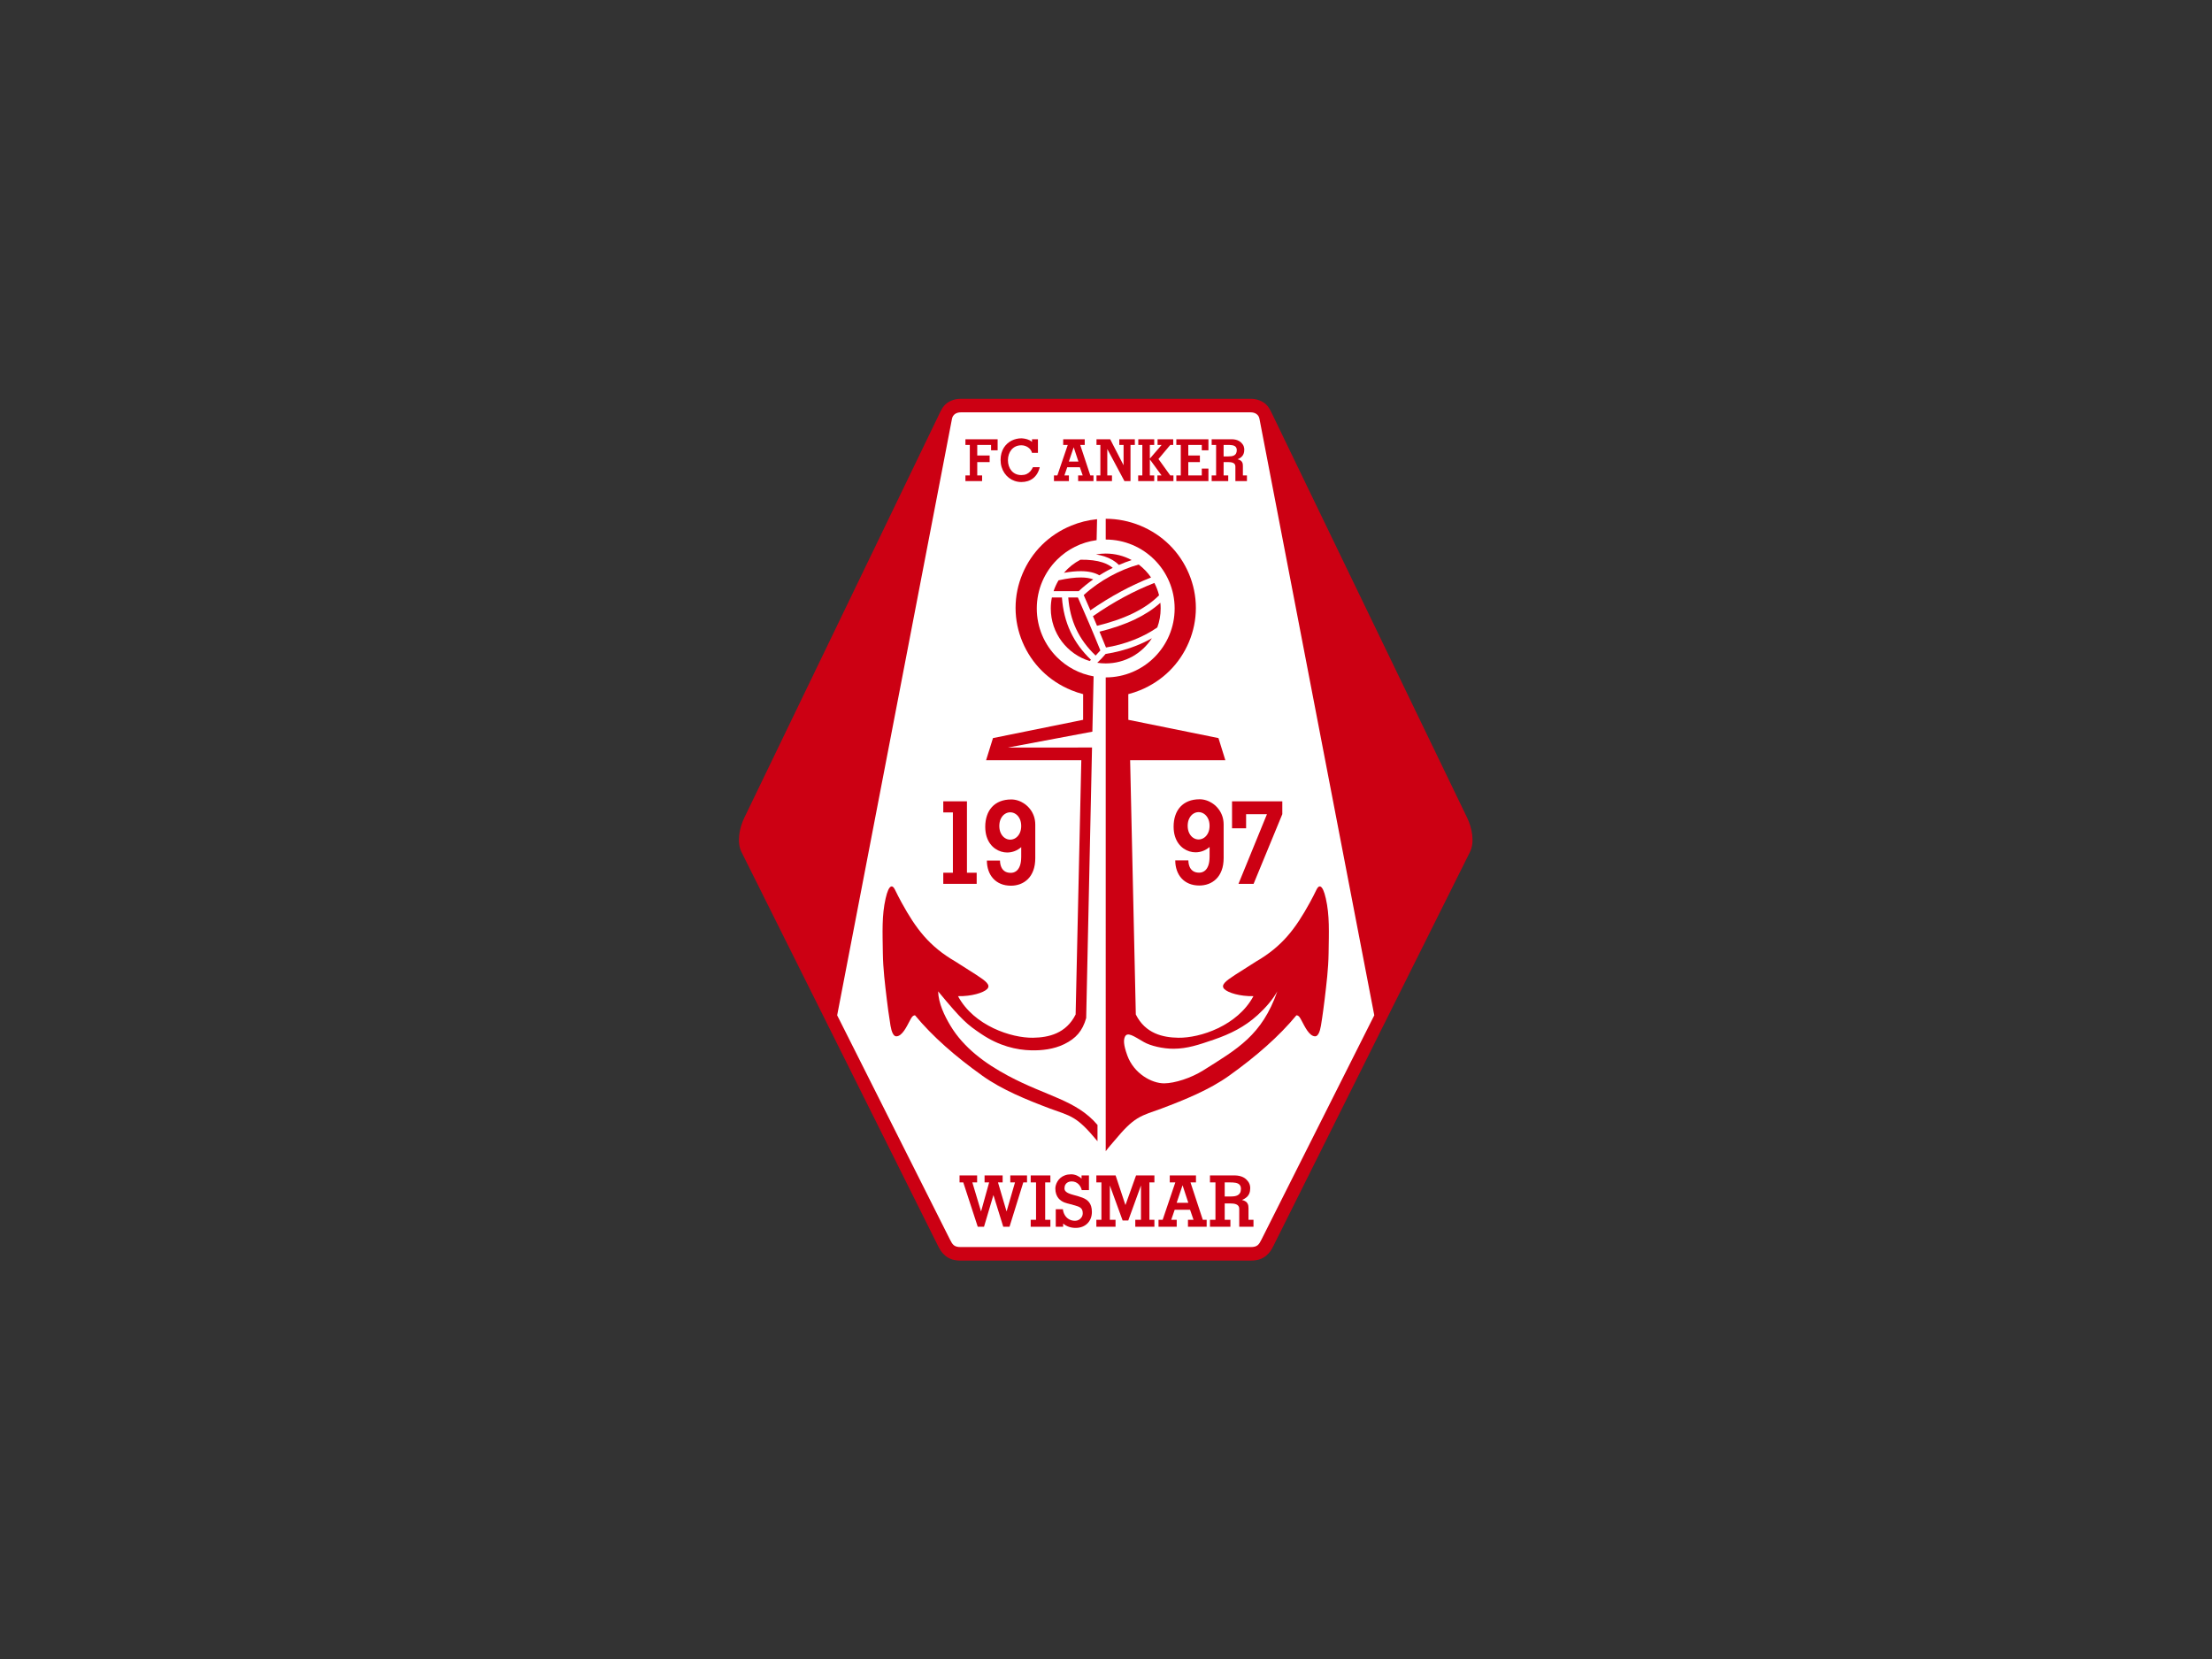 <?xml version="1.0" encoding="UTF-8" standalone="no"?>
<!-- Created with Inkscape (http://www.inkscape.org/) -->

<svg
   version="1.1"
   id="svg2"
   width="1066.667"
   height="800"
   viewBox="0 0 1066.667 800"
   sodipodi:docname="FC Anker Wismar.ai"
   xmlns:inkscape="http://www.inkscape.org/namespaces/inkscape"
   xmlns:sodipodi="http://sodipodi.sourceforge.net/DTD/sodipodi-0.dtd"
   xmlns="http://www.w3.org/2000/svg"
   xmlns:svg="http://www.w3.org/2000/svg">
  <rect x="0" y="0" width="1066.667" height="800" fill="#333333" stroke="none"/>
  <defs
     id="defs6">
    <clipPath
       clipPathUnits="userSpaceOnUse"
       id="clipPath16">
      <path
         d="M 0,600 H 800 V 0 H 0 Z"
         id="path14" />
    </clipPath>
  </defs>
  <sodipodi:namedview
     id="namedview4"
     pagecolor="#ffffff"
     bordercolor="#000000"
     borderopacity="0.25"
     inkscape:showpageshadow="2"
     inkscape:pageopacity="0.0"
     inkscape:pagecheckerboard="0"
     inkscape:deskcolor="#d1d1d1" />
  <g
     id="g8"
     inkscape:groupmode="layer"
     inkscape:label="FC Anker Wismar"
     transform="matrix(1.333,0,0,-1.333,0,800)">
    <g
       id="g10">
      <g
         id="g12"
         clip-path="url(#clipPath16)">
        <g
           id="g18"
           transform="translate(400,144.118)">
          <path
             d="m 0,0 h -52.437 c -2.444,0 -4.11,0.573 -5.581,1.761 -1.324,1.072 -1.956,2.194 -2.706,3.685 l -71.046,142.376 c -1.779,3.605 -0.72,8.772 1.029,12.391 l 70.187,145.353 c 0.902,1.868 1.594,3.524 3.126,4.637 1.414,1.028 3.15,1.561 5.011,1.561 H 0 52.417 c 1.861,0 3.597,-0.533 5.011,-1.561 1.532,-1.113 2.224,-2.769 3.126,-4.637 l 70.187,-145.353 c 1.748,-3.619 2.808,-8.786 1.029,-12.391 L 60.724,5.446 C 59.974,3.955 59.342,2.833 58.018,1.761 56.547,0.573 54.881,0 52.437,0 Z"
             style="fill:#cc0013;fill-opacity:1;fill-rule:nonzero;stroke:none"
             id="path20" />
        </g>
        <g
           id="g22"
           transform="translate(347.563,149.019)">
          <path
             d="m 0,0 c -2.427,0 -2.979,0.87 -3.923,2.747 l -40.792,81.098 41.537,215.794 c 0.292,1.515 1.569,2.325 3.198,2.325 h 104.834 c 1.63,0 2.905,-0.81 3.197,-2.325 L 149.589,83.845 108.797,2.747 C 107.853,0.87 107.301,0 104.874,0 Z"
             style="fill:#ffffff;fill-opacity:1;fill-rule:nonzero;stroke:none"
             id="path24" />
        </g>
        <g
           id="g26"
           transform="translate(395.373,377.229)">
          <path
             d="m 0,0 c 0.27,-0.63 0.54,-1.261 0.81,-1.895 0.222,-0.522 0.444,-1.044 0.665,-1.567 4.48,1.086 8.84,2.506 12.764,4.384 3.702,1.773 7.019,3.953 9.684,6.645 -0.387,1.574 -0.963,3.073 -1.7,4.474 C 18.533,10.593 14.847,8.887 11.164,6.9 7.441,4.893 3.719,2.6 0,0"
             style="fill:#cc0013;fill-opacity:1;fill-rule:nonzero;stroke:none"
             id="path28" />
        </g>
        <g
           id="g30"
           transform="translate(387.271,371.588)">
          <path
             d="M 0,0 C -1.766,3.76 -2.791,7.873 -3.11,12.417 H -6.746 C -7.007,11.133 -7.144,9.803 -7.144,8.44 c 0,-8.946 5.916,-16.514 14.049,-19.004 0.168,0.135 0.336,0.274 0.503,0.417 C 4.202,-7.07 1.743,-3.713 0,0"
             style="fill:#cc0013;fill-opacity:1;fill-rule:nonzero;stroke:none"
             id="path32" />
        </g>
        <g
           id="g34"
           transform="translate(399.968,363.588)">
          <path
             d="m 0,0 c -0.971,-1.146 -1.906,-2.138 -2.837,-3.011 h -0.005 c -0.066,-0.062 -0.133,-0.123 -0.199,-0.185 1.001,-0.155 2.027,-0.236 3.072,-0.236 7.005,0 13.165,3.626 16.704,9.103 C 14.866,4.618 12.957,3.725 11.061,2.976 7.187,1.444 3.346,0.502 0,0"
             style="fill:#cc0013;fill-opacity:1;fill-rule:nonzero;stroke:none"
             id="path36" />
        </g>
        <g
           id="g38"
           transform="translate(394.084,374.442)">
          <path
             d="m 0,0 c -1.335,3.134 -2.725,6.329 -4.155,9.563 h -3.482 c 0.312,-4.2 1.264,-7.995 2.888,-11.453 1.638,-3.488 3.965,-6.65 7.012,-9.555 0.568,0.572 1.137,1.193 1.716,1.867 C 2.695,-6.401 1.365,-3.207 0,0"
             style="fill:#cc0013;fill-opacity:1;fill-rule:nonzero;stroke:none"
             id="path40" />
        </g>
        <g
           id="g42"
           transform="translate(419.766,382.096)">
          <path
             d="m 0,0 c -2.638,-2.389 -5.756,-4.363 -9.173,-5.999 -3.98,-1.906 -8.362,-3.352 -12.85,-4.459 0.796,-1.905 1.582,-3.813 2.355,-5.722 3.072,0.494 6.56,1.377 10.092,2.774 2.872,1.135 5.762,2.605 8.465,4.475 0.787,2.139 1.216,4.452 1.216,6.863 C 0.105,-1.37 0.07,-0.68 0,0"
             style="fill:#cc0013;fill-opacity:1;fill-rule:nonzero;stroke:none"
             id="path44" />
        </g>
        <g
           id="g46"
           transform="translate(397.702,392.024)">
          <path
             d="M 0,0 C 0.964,0.606 1.948,1.182 2.944,1.725 3.57,2.065 4.201,2.394 4.835,2.708 3.84,3.526 2.625,4.191 1.12,4.678 -0.94,5.344 -3.539,5.687 -6.848,5.651 -9.133,4.464 -11.158,2.846 -12.817,0.905 -10.461,1.323 -8.395,1.519 -6.593,1.504 -3.829,1.482 -1.657,0.966 0,0"
             style="fill:#cc0013;fill-opacity:1;fill-rule:nonzero;stroke:none"
             id="path48" />
        </g>
        <g
           id="g50"
           transform="translate(404.782,395.782)">
          <path
             d="m 0,0 c 1.532,0.674 3.074,1.266 4.604,1.767 -2.796,1.5 -5.993,2.352 -9.387,2.352 -1.204,0 -2.384,-0.107 -3.529,-0.312 C -7.198,3.629 -6.187,3.389 -5.264,3.091 -3.046,2.373 -1.343,1.325 0,0"
             style="fill:#cc0013;fill-opacity:1;fill-rule:nonzero;stroke:none"
             id="path52" />
        </g>
        <g
           id="g54"
           transform="translate(395.493,390.558)">
          <path
             d="m 0,0 c -1.172,0.443 -2.629,0.679 -4.402,0.693 -2.231,0.018 -4.932,-0.318 -8.158,-1.038 -0.734,-1.227 -1.34,-2.54 -1.798,-3.921 h 9.085 C -3.652,-2.744 -1.876,-1.314 0,0"
             style="fill:#cc0013;fill-opacity:1;fill-rule:nonzero;stroke:none"
             id="path56" />
        </g>
        <g
           id="g58"
           transform="translate(392.042,384.873)">
          <path
             d="m 0,0 c 0.805,-1.822 1.608,-3.657 2.409,-5.507 3.671,2.546 7.339,4.798 11.005,6.774 3.65,1.969 7.299,3.667 10.942,5.113 -1.229,1.793 -2.744,3.374 -4.48,4.677 C 16.507,10.12 13.022,8.689 9.693,6.875 6.186,4.965 2.851,2.63 0,0"
             style="fill:#cc0013;fill-opacity:1;fill-rule:nonzero;stroke:none"
             id="path60" />
        </g>
        <g
           id="g62"
           transform="translate(364.707,210.972)">
          <path
             d="m 0,0 c -8.243,4.402 -16.074,10.106 -20.892,18.143 -2.176,3.629 -4.307,8.061 -4.444,12.412 8.8,-10.671 10.523,-11.99 15.591,-15.413 6.432,-4.35 12.76,-5.811 18.144,-5.928 3.645,-0.078 8.023,0.355 11.852,2.222 4.288,2.09 6.614,4.756 7.969,9.43 l 2.116,97.897 -30.38,-0.002 30.507,5.736 0.443,20.01 c -5.127,0.91 -9.713,3.388 -13.244,6.919 -4.513,4.512 -7.305,10.747 -7.305,17.631 0,6.884 2.792,13.118 7.305,17.631 3.78,3.78 8.767,6.352 14.334,7.088 l 0.167,7.579 c -3.247,-0.313 -6.377,-1.106 -9.313,-2.309 -4.041,-1.655 -7.642,-4.044 -10.616,-6.984 -2.974,-2.94 -5.39,-6.5 -7.064,-10.495 -1.604,-3.825 -2.489,-7.982 -2.489,-12.3 0,-4.318 0.885,-8.475 2.489,-12.301 1.674,-3.994 4.09,-7.553 7.064,-10.494 2.974,-2.94 6.575,-5.329 10.616,-6.983 1.39,-0.571 2.803,-1.043 4.273,-1.422 l -0.01,-9.287 -32.608,-6.608 -2.492,-8.017 h 34.45 L 24.405,22.181 c -3.452,-6.903 -9.764,-8.33 -15.412,-8.411 -7.838,-0.115 -21.382,4.325 -27.137,15.045 4.899,-0.109 9.199,1.239 10.519,2.558 1.44,1.44 -0.444,2.907 -3.869,5.132 -2.837,1.843 -7.174,4.591 -7.569,4.819 -9.492,5.495 -14.297,11.898 -19.474,21.318 -0.785,1.429 -1.756,3.31 -2.431,4.72 -0.816,1.707 -2.146,2.149 -3.363,-3.203 -1.401,-6.162 -1.114,-12.07 -1.002,-19.821 0.081,-5.678 0.759,-11.03 1.437,-16.742 0.175,-1.475 0.761,-6.075 1.333,-9.474 0.39,-2.307 1.097,-3.838 2.076,-3.838 2.15,0 3.75,3.491 4.931,5.699 0.462,0.864 0.939,1.901 1.868,1.901 6.261,-7.591 14.554,-14.859 24.393,-21.881 7.063,-5.041 15.951,-8.66 24.428,-11.853 3.346,-1.26 6.065,-1.942 8.726,-3.585 2.423,-1.496 4.758,-3.79 8.292,-8.044 0.054,-0.066 0.109,-0.131 0.164,-0.196 l 0.004,5.898 C 24.67,-8.759 14.053,-7.505 0,0"
             style="fill:#cc0013;fill-opacity:1;fill-rule:nonzero;stroke:none"
             id="path64" />
        </g>
        <g
           id="g66"
           transform="translate(435.264,212.926)">
          <path
             d="m 0,0 c -4.408,-2.77 -10.321,-4.655 -14.103,-4.68 -4.529,-0.03 -10.967,3.555 -13.334,10.038 -1.511,4.136 -1.328,5.7 -0.928,6.701 0.841,2.11 3.27,0.304 6.914,-1.802 2.372,-1.37 6.933,-2.445 10.787,-2.419 4.954,0.033 9.035,1.42 14.529,3.307 5.922,2.031 11.123,4.595 15.848,8.896 2.98,2.714 5.449,5.621 7.099,8.557 C 21.241,12.717 12.468,7.835 0,0 m 44.358,62.205 c -1.214,5.352 -2.545,4.91 -3.362,3.203 -0.675,-1.41 -1.645,-3.291 -2.431,-4.72 C 33.389,51.268 28.584,44.865 19.091,39.37 18.697,39.142 14.359,36.394 11.522,34.551 8.098,32.326 6.213,30.859 7.653,29.419 8.973,28.1 13.273,26.752 18.172,26.861 12.417,16.141 -1.127,11.701 -8.965,11.815 c -5.647,0.081 -11.96,1.509 -15.412,8.412 l -2.058,91.974 h 34.45 l -2.493,8.017 -32.607,6.608 -0.01,9.287 c 1.47,0.379 2.883,0.851 4.274,1.422 4.041,1.654 7.641,4.043 10.616,6.983 2.974,2.941 5.39,6.5 7.063,10.494 1.604,3.826 2.49,7.983 2.49,12.301 0,4.318 -0.886,8.475 -2.49,12.3 -1.673,3.995 -4.089,7.554 -7.063,10.494 -2.975,2.941 -6.575,5.33 -10.616,6.985 -3.87,1.585 -8.075,2.46 -12.443,2.46 v -7.514 c 6.884,0 13.118,-2.791 17.631,-7.304 4.513,-4.513 7.304,-10.747 7.304,-17.631 0,-6.884 -2.791,-13.119 -7.304,-17.631 -4.513,-4.512 -10.747,-7.304 -17.631,-7.304 V -29.227 c 1.108,1.497 2.187,2.644 3.141,3.793 3.534,4.255 5.869,6.549 8.292,8.045 2.661,1.643 5.38,2.325 8.727,3.585 8.475,3.193 17.365,6.812 24.427,11.853 9.839,7.022 18.132,14.29 24.394,21.881 0.929,0 1.405,-1.037 1.866,-1.901 1.182,-2.208 2.782,-5.699 4.932,-5.699 0.979,0 1.687,1.531 2.076,3.838 0.573,3.398 1.158,7.999 1.334,9.474 0.677,5.712 1.355,11.064 1.436,16.742 0.112,7.751 0.399,13.659 -1.003,19.821"
             style="fill:#cc0013;fill-opacity:1;fill-rule:nonzero;stroke:none"
             id="path68" />
        </g>
        <g
           id="g70"
           transform="translate(425.544,439.194)">
          <path
             d="M 0,0 H 1.608 V -11.032 H 0 v -2.055 h 11.61 v 4.53 H 9.209 v -2.475 H 4.323 v 4.824 h 4.198 v 2.391 H 4.323 V 0 H 9.209 V -1.951 H 11.61 V 2.055 L 0,2.055 Z"
             style="fill:#cc0013;fill-opacity:1;fill-rule:nonzero;stroke:none"
             id="path72" />
        </g>
        <g
           id="g74"
           transform="translate(419.092,434.077)">
          <path
             d="M 0,0 V 0.042 L 4.26,5.117 H 5.324 V 7.172 H -0.334 V 5.117 H 1.128 L -3.133,0.168 v 4.949 h 1.588 V 7.172 H -7.309 V 5.117 h 1.461 V -5.915 H -7.351 V -7.97 h 5.806 v 2.055 h -1.588 v 5.747 h 0.042 L 1.106,-5.915 H -0.396 V -7.97 h 5.804 v 2.055 H 4.26 Z"
             style="fill:#cc0013;fill-opacity:1;fill-rule:nonzero;stroke:none"
             id="path76" />
        </g>
        <g
           id="g78"
           transform="translate(404.912,439.194)">
          <path
             d="M 0,0 H 1.546 V -7.277 H 1.504 l -4.803,9.332 h -4.95 V 0 h 1.399 v -11.032 h -1.399 v -2.055 h 5.598 v 2.055 h -1.693 v 9.48 h 0.042 l 6.16,-11.535 H 4.052 V 0 H 5.618 V 2.055 H 0 Z"
             style="fill:#cc0013;fill-opacity:1;fill-rule:nonzero;stroke:none"
             id="path80" />
        </g>
        <g
           id="g82"
           transform="translate(447.15,436.111)">
          <path
             d="M 0,0 C -0.167,-0.304 -0.396,-0.535 -0.682,-0.688 -0.968,-0.842 -1.288,-0.947 -1.646,-1 -2.001,-1.048 -2.37,-1.073 -2.75,-1.07 h -1.754 v 4.153 h 1.441 C -2.773,3.086 -2.478,3.079 -2.172,3.069 -1.866,3.055 -1.57,3.02 -1.28,2.964 -0.992,2.908 -0.734,2.814 -0.501,2.681 -0.271,2.548 -0.087,2.363 0.049,2.128 0.185,1.891 0.254,1.587 0.259,1.216 0.254,0.713 0.167,0.307 0,0 m 2.472,-7.949 v 3.419 c 0.003,0.234 -0.015,0.468 -0.049,0.706 -0.039,0.241 -0.119,0.468 -0.237,0.689 -0.122,0.219 -0.31,0.415 -0.56,0.594 -0.251,0.174 -0.589,0.314 -1.013,0.423 v 0.042 c 0.529,0.22 0.966,0.486 1.319,0.796 0.348,0.315 0.609,0.685 0.783,1.119 0.171,0.43 0.258,0.94 0.258,1.524 C 2.976,1.444 2.969,1.59 2.951,1.804 2.935,2.014 2.879,2.262 2.784,2.544 2.69,2.831 2.53,3.121 2.304,3.418 1.945,3.883 1.549,4.24 1.121,4.485 0.692,4.729 0.261,4.894 -0.174,4.988 -0.608,5.079 -1.013,5.127 -1.392,5.134 -1.771,5.142 -2.092,5.145 -2.353,5.138 H -8.826 V 3.083 h 1.607 V -7.949 h -1.607 v -2.055 h 5.992 v 2.055 h -1.67 v 4.824 h 1.63 c 0.281,0.003 0.573,-0.01 0.876,-0.045 0.307,-0.032 0.588,-0.102 0.852,-0.207 0.265,-0.104 0.481,-0.262 0.648,-0.472 0.164,-0.213 0.251,-0.496 0.255,-0.849 v -5.306 h 4.176 v 2.055 z"
             style="fill:#cc0013;fill-opacity:1;fill-rule:nonzero;stroke:none"
             id="path84" />
        </g>
        <g
           id="g86"
           transform="translate(386.661,433.174)">
          <path
             d="M 0,0 1.733,5.117 H 1.775 L 3.466,0 Z M 4.114,6.02 H 5.743 V 8.075 H -2.046 V 6.02 h 1.649 L -4.156,-5.012 h -1.232 v -2.055 h 5.409 v 2.055 h -1.629 l 1.023,2.957 h 4.574 l 1.023,-2.957 h -1.65 v -2.055 h 5.555 v 2.055 H 7.768 Z"
             style="fill:#cc0013;fill-opacity:1;fill-rule:nonzero;stroke:none"
             id="path88" />
        </g>
        <g
           id="g90"
           transform="translate(349.248,439.194)">
          <path
             d="M 0,0 H 1.59 V -11.032 H 0 v -2.055 h 6.031 v 2.055 H 4.276 v 4.824 h 4.482 v 2.391 H 4.276 V 0 H 9.274 V -1.951 H 11.65 V 2.055 H 0 Z"
             style="fill:#cc0013;fill-opacity:1;fill-rule:nonzero;stroke:none"
             id="path92" />
        </g>
        <g
           id="g94"
           transform="translate(372.715,429.654)">
          <path
             d="m 0,0 c -0.373,-0.426 -0.819,-0.758 -1.345,-1 -0.529,-0.241 -1.156,-0.363 -1.89,-0.366 -0.786,0.007 -1.478,0.15 -2.082,0.433 -0.601,0.287 -1.11,0.678 -1.519,1.175 -0.414,0.499 -0.724,1.073 -0.935,1.719 -0.212,0.647 -0.318,1.332 -0.318,2.063 0,0.734 0.11,1.426 0.324,2.072 0.216,0.647 0.53,1.22 0.943,1.717 0.416,0.496 0.921,0.888 1.525,1.171 0.601,0.279 1.286,0.426 2.062,0.43 0.422,0 0.839,-0.063 1.252,-0.186 C -1.574,9.106 -1.191,8.921 -0.84,8.679 -0.488,8.449 -0.185,8.166 0.071,7.833 0.328,7.501 0.508,7.117 0.614,6.687 h 2.151 v 4.908 H 0.614 V 10.63 c -0.242,0.23 -0.511,0.423 -0.812,0.58 -0.3,0.154 -0.611,0.28 -0.928,0.378 -0.317,0.094 -0.618,0.168 -0.905,0.216 -0.29,0.05 -0.542,0.084 -0.758,0.102 -0.214,0.017 -0.368,0.024 -0.467,0.024 -0.594,0 -1.188,-0.07 -1.785,-0.209 -0.597,-0.14 -1.174,-0.35 -1.734,-0.633 -0.556,-0.283 -1.079,-0.639 -1.556,-1.07 -0.481,-0.43 -0.901,-0.936 -1.263,-1.513 -0.362,-0.58 -0.645,-1.238 -0.846,-1.968 -0.205,-0.731 -0.308,-1.542 -0.311,-2.43 0.003,-0.908 0.126,-1.765 0.372,-2.568 0.246,-0.809 0.594,-1.539 1.048,-2.203 0.45,-0.66 0.986,-1.231 1.611,-1.712 0.621,-0.479 1.31,-0.85 2.068,-1.112 0.755,-0.259 1.56,-0.392 2.417,-0.395 0.805,0 1.566,0.108 2.276,0.329 0.709,0.22 1.355,0.552 1.935,0.996 0.58,0.444 1.078,1.003 1.492,1.674 0.416,0.675 0.733,1.465 0.951,2.37 H 0.962 C 0.693,0.923 0.372,0.427 0,0"
             style="fill:#cc0013;fill-opacity:1;fill-rule:nonzero;stroke:none"
             id="path96" />
        </g>
        <g
           id="g98"
           transform="translate(425.658,165.031)">
          <path
             d="M 0,0 2.11,6.274 H 2.161 L 4.221,0 Z M 5.009,7.381 H 6.992 V 9.9 H -2.491 V 7.381 h 2.008 L -5.06,-6.146 h -1.499 v -2.52 h 6.584 v 2.52 h -1.983 l 1.246,3.625 h 5.568 l 1.247,-3.625 h -2.01 v -2.52 h 6.763 v 2.52 H 9.458 Z"
             style="fill:#cc0013;fill-opacity:1;fill-rule:nonzero;stroke:none"
             id="path100" />
        </g>
        <g
           id="g102"
           transform="translate(407.161,164.285)">
          <path
             d="m 0,0 h -0.052 l -3.534,10.646 h -6.966 V 8.127 h 1.831 V -5.4 h -1.831 V -7.92 H -3.61 V -5.4 H -5.671 V 6.892 h 0.052 L -1.043,-5.657 H 0.991 L 5.542,6.892 H 5.594 V -5.4 h -2.06 v -2.52 h 6.915 V -5.4 H 8.644 V 8.127 h 1.805 v 2.519 H 3.813 Z"
             style="fill:#cc0013;fill-opacity:1;fill-rule:nonzero;stroke:none"
             id="path104" />
        </g>
        <g
           id="g106"
           transform="translate(448.601,168.631)">
          <path
             d="m 0,0 c -0.205,-0.372 -0.489,-0.654 -0.841,-0.844 -0.352,-0.188 -0.747,-0.317 -1.19,-0.382 -0.438,-0.06 -0.894,-0.088 -1.361,-0.085 h -2.165 v 5.092 h 1.779 c 0.356,0.004 0.72,-0.005 1.098,-0.017 0.378,-0.017 0.743,-0.061 1.1,-0.128 0.356,-0.07 0.675,-0.185 0.963,-0.348 C -0.335,3.125 -0.106,2.898 0.061,2.611 0.228,2.319 0.313,1.946 0.318,1.492 0.313,0.875 0.207,0.378 0,0 m 3.05,-9.746 v 4.192 c 0.005,0.287 -0.017,0.575 -0.06,0.866 -0.048,0.295 -0.146,0.575 -0.292,0.844 -0.15,0.27 -0.383,0.51 -0.691,0.729 -0.311,0.214 -0.727,0.385 -1.25,0.518 v 0.051 c 0.652,0.271 1.193,0.597 1.627,0.978 0.43,0.386 0.752,0.84 0.967,1.372 C 3.562,0.331 3.669,0.956 3.669,1.672 3.673,1.771 3.664,1.951 3.643,2.212 3.621,2.47 3.552,2.773 3.437,3.121 3.32,3.473 3.123,3.828 2.844,4.192 2.402,4.763 1.912,5.199 1.384,5.5 0.855,5.8 0.323,6.001 -0.214,6.117 -0.751,6.229 -1.249,6.289 -1.717,6.297 -2.186,6.305 -2.58,6.311 -2.902,6.301 h -7.989 v -2.52 h 1.985 V -9.746 h -1.985 v -2.52 h 7.396 v 2.52 h -2.062 v 5.915 h 2.01 c 0.348,0.004 0.708,-0.013 1.082,-0.056 0.379,-0.038 0.726,-0.125 1.053,-0.253 0.326,-0.129 0.593,-0.322 0.799,-0.578 0.202,-0.261 0.308,-0.609 0.313,-1.042 v -6.506 h 5.154 v 2.52 z"
             style="fill:#cc0013;fill-opacity:1;fill-rule:nonzero;stroke:none"
             id="path108" />
        </g>
        <g
           id="g110"
           transform="translate(365.478,172.412)">
          <path
             d="M 0,0 H 1.704 L -1.322,-10.441 H -1.373 L -4.449,0 h 1.678 V 2.52 H -9.306 V 0 h 1.653 l -2.898,-10.441 h -0.052 L -13.729,0 H -12 v 2.52 h -6.357 V 0 h 1.348 l 5.238,-16.047 h 2.262 l 3.382,11.392 h 0.05 l 3.535,-11.392 H -0.28 L 4.704,0 H 6.051 V 2.52 H 0 Z"
             style="fill:#cc0013;fill-opacity:1;fill-rule:nonzero;stroke:none"
             id="path112" />
        </g>
        <g
           id="g114"
           transform="translate(372.861,172.412)">
          <path
             d="M 0,0 H 1.932 V -13.527 H 0 v -2.52 h 7.119 v 2.52 H 5.238 V 0 H 7.119 V 2.52 L 0,2.52 Z"
             style="fill:#cc0013;fill-opacity:1;fill-rule:nonzero;stroke:none"
             id="path116" />
        </g>
        <g
           id="g118"
           transform="translate(393.979,165.232)">
          <path
             d="m 0,0 c -0.318,0.399 -0.687,0.729 -1.102,0.999 -0.419,0.266 -0.864,0.492 -1.343,0.673 -0.479,0.183 -0.971,0.348 -1.471,0.493 -0.627,0.18 -1.237,0.352 -1.831,0.51 -0.588,0.158 -1.122,0.339 -1.593,0.531 -0.474,0.192 -0.851,0.438 -1.131,0.725 -0.279,0.287 -0.42,0.651 -0.428,1.089 0.004,0.531 0.114,0.985 0.331,1.362 0.22,0.374 0.521,0.66 0.906,0.858 0.382,0.201 0.827,0.299 1.331,0.299 0.508,0 0.97,-0.086 1.39,-0.257 0.415,-0.167 0.784,-0.407 1.102,-0.72 0.305,-0.295 0.563,-0.651 0.775,-1.063 0.212,-0.411 0.312,-0.613 0.414,-1.105 l 2.599,0.004 v 5.301 h -2.67 V 8.543 c -0.5,0.484 -1.076,0.861 -1.72,1.139 -0.644,0.279 -1.327,0.424 -2.042,0.429 C -7.34,10.104 -8.089,9.982 -8.729,9.742 -9.37,9.506 -9.907,9.193 -10.352,8.809 c -0.445,-0.391 -0.806,-0.811 -1.077,-1.27 -0.271,-0.454 -0.47,-0.908 -0.593,-1.35 -0.123,-0.446 -0.182,-0.844 -0.182,-1.195 0.004,-0.798 0.11,-1.488 0.313,-2.066 0.203,-0.579 0.466,-1.064 0.797,-1.462 0.326,-0.394 0.686,-0.715 1.072,-0.964 0.381,-0.253 0.763,-0.445 1.131,-0.588 0.373,-0.141 0.704,-0.248 0.988,-0.317 0.288,-0.068 0.5,-0.123 0.631,-0.159 0.61,-0.179 1.174,-0.337 1.691,-0.466 0.513,-0.133 0.975,-0.271 1.381,-0.412 0.408,-0.141 0.75,-0.313 1.038,-0.514 0.285,-0.206 0.501,-0.467 0.649,-0.793 0.148,-0.322 0.224,-0.732 0.224,-1.234 -0.003,-0.519 -0.135,-0.986 -0.389,-1.393 -0.255,-0.407 -0.589,-0.733 -1.009,-0.969 -0.415,-0.24 -0.873,-0.36 -1.373,-0.364 -0.835,0.004 -1.563,0.187 -2.186,0.544 -0.623,0.355 -1.128,0.849 -1.509,1.475 -0.381,0.625 -0.623,1.349 -0.728,2.172 h -2.569 v -6.351 h 2.67 v 1.156 c 0.661,-0.548 1.377,-0.947 2.144,-1.2 0.767,-0.248 1.581,-0.372 2.432,-0.368 0.844,0.005 1.619,0.141 2.327,0.412 0.708,0.273 1.321,0.659 1.843,1.165 0.521,0.506 0.928,1.114 1.216,1.817 0.288,0.707 0.432,1.496 0.437,2.366 C 1.012,-2.722 0.924,-2.032 0.741,-1.457 0.563,-0.883 0.317,-0.398 0,0"
             style="fill:#cc0013;fill-opacity:1;fill-rule:nonzero;stroke:none"
             id="path120" />
        </g>
        <g
           id="g122"
           transform="translate(445.695,310.27)">
          <path
             d="m 0,0 v -9.768 h 5.087 v 5.117 h 7.545 L 2.331,-29.852 H 7.8 L 18.185,-4.651 V 0 Z"
             style="fill:#cc0013;fill-opacity:1;fill-rule:nonzero;stroke:none"
             id="path124" />
        </g>
        <g
           id="g126"
           transform="translate(436.998,298.757)">
          <path
             d="m 0,0 c -0.367,-0.732 -0.854,-1.296 -1.455,-1.69 -0.601,-0.395 -1.251,-0.592 -1.957,-0.6 -0.692,0.008 -1.328,0.205 -1.929,0.6 -0.594,0.394 -1.074,0.958 -1.441,1.69 -0.374,0.74 -0.558,1.628 -0.572,2.657 0.014,1.036 0.198,1.917 0.572,2.657 0.367,0.733 0.847,1.304 1.441,1.691 0.601,0.395 1.237,0.599 1.929,0.599 0.706,0 1.356,-0.204 1.957,-0.599 C -0.854,6.618 -0.367,6.047 0,5.314 0.375,4.574 0.565,3.693 0.572,2.657 0.565,1.628 0.375,0.74 0,0 m 3.794,8.739 c -0.572,0.746 -1.23,1.374 -1.971,1.903 -0.742,0.521 -1.526,0.922 -2.352,1.197 -0.827,0.275 -1.661,0.416 -2.501,0.416 -1.527,-0.007 -2.876,-0.246 -4.049,-0.719 -1.165,-0.472 -2.148,-1.148 -2.946,-2.022 -0.798,-0.874 -1.399,-1.917 -1.801,-3.129 -0.41,-1.205 -0.615,-2.551 -0.615,-4.024 0.006,-1.31 0.17,-2.473 0.481,-3.481 0.317,-1.015 0.741,-1.889 1.285,-2.621 0.537,-0.74 1.152,-1.34 1.83,-1.812 0.686,-0.471 1.399,-0.824 2.141,-1.05 0.741,-0.225 1.469,-0.337 2.19,-0.337 0.96,0.006 1.871,0.175 2.734,0.513 0.862,0.339 1.645,0.811 2.352,1.432 v -3.51 c -0.007,-1.36 -0.176,-2.474 -0.508,-3.326 -0.333,-0.854 -0.785,-1.481 -1.357,-1.875 -0.571,-0.401 -1.222,-0.6 -1.949,-0.592 -0.898,0.008 -1.633,0.211 -2.197,0.606 -0.566,0.395 -0.976,0.923 -1.244,1.593 -0.268,0.67 -0.41,1.416 -0.417,2.241 h -4.748 c 0,-1.297 0.198,-2.495 0.579,-3.594 0.382,-1.107 0.94,-2.065 1.682,-2.883 0.742,-0.824 1.652,-1.465 2.727,-1.916 1.082,-0.459 2.31,-0.691 3.703,-0.697 1.158,0 2.261,0.189 3.305,0.577 1.053,0.388 1.993,0.987 2.819,1.79 0.827,0.803 1.477,1.84 1.957,3.094 0.48,1.254 0.728,2.741 0.735,4.474 V 3.165 C 5.652,4.264 5.482,5.286 5.157,6.223 4.825,7.16 4.373,7.999 3.794,8.739"
             style="fill:#cc0013;fill-opacity:1;fill-rule:nonzero;stroke:none"
             id="path128" />
        </g>
        <g
           id="g130"
           transform="translate(368.856,298.691)">
          <path
             d="m 0,0 c -0.368,-0.733 -0.854,-1.297 -1.455,-1.691 -0.601,-0.395 -1.251,-0.592 -1.957,-0.6 -0.693,0.008 -1.329,0.205 -1.929,0.6 -0.594,0.394 -1.074,0.958 -1.442,1.691 -0.374,0.74 -0.558,1.627 -0.571,2.657 0.013,1.036 0.197,1.917 0.571,2.656 0.368,0.733 0.848,1.304 1.442,1.692 0.6,0.394 1.236,0.599 1.929,0.599 0.706,0 1.356,-0.205 1.957,-0.599 C -0.854,6.617 -0.368,6.046 0,5.313 0.375,4.574 0.565,3.693 0.572,2.657 0.565,1.627 0.375,0.74 0,0 m 3.794,8.738 c -0.572,0.747 -1.23,1.375 -1.971,1.903 -0.742,0.522 -1.526,0.923 -2.353,1.198 -0.826,0.275 -1.66,0.415 -2.501,0.415 -1.526,-0.006 -2.875,-0.246 -4.048,-0.718 -1.166,-0.473 -2.148,-1.148 -2.946,-2.023 -0.798,-0.873 -1.399,-1.916 -1.802,-3.128 -0.409,-1.205 -0.614,-2.552 -0.614,-4.024 0.007,-1.311 0.17,-2.473 0.48,-3.482 0.318,-1.014 0.742,-1.889 1.286,-2.621 0.537,-0.74 1.152,-1.338 1.83,-1.811 0.685,-0.472 1.399,-0.824 2.14,-1.051 0.742,-0.225 1.47,-0.337 2.19,-0.337 0.961,0.007 1.872,0.175 2.735,0.514 0.862,0.338 1.646,0.811 2.352,1.431 v -3.51 c -0.007,-1.359 -0.176,-2.473 -0.509,-3.326 -0.332,-0.853 -0.784,-1.48 -1.356,-1.875 -0.572,-0.401 -1.222,-0.599 -1.95,-0.592 -0.897,0.008 -1.632,0.212 -2.197,0.607 -0.565,0.394 -0.975,0.922 -1.244,1.592 -0.268,0.67 -0.409,1.416 -0.417,2.242 h -4.747 c 0,-1.297 0.198,-2.496 0.579,-3.595 0.382,-1.106 0.94,-2.065 1.682,-2.882 0.742,-0.824 1.653,-1.466 2.727,-1.917 1.081,-0.457 2.31,-0.689 3.702,-0.697 1.158,0 2.261,0.189 3.306,0.578 1.053,0.387 1.993,0.986 2.819,1.79 0.827,0.804 1.477,1.839 1.957,3.093 0.48,1.255 0.728,2.742 0.735,4.474 V 3.164 C 5.652,4.263 5.482,5.285 5.157,6.223 4.825,7.16 4.373,7.999 3.794,8.738"
             style="fill:#cc0013;fill-opacity:1;fill-rule:nonzero;stroke:none"
             id="path132" />
        </g>
        <g
           id="g134"
           transform="translate(349.799,310.27)">
          <path
             d="m 0,0 h -8.563 v -4.017 h 3.477 v -21.817 h -3.477 v -4.018 H 3.519 v 4.018 H 0 Z"
             style="fill:#cc0013;fill-opacity:1;fill-rule:nonzero;stroke:none"
             id="path136" />
        </g>
      </g>
    </g>
  </g>
</svg>

